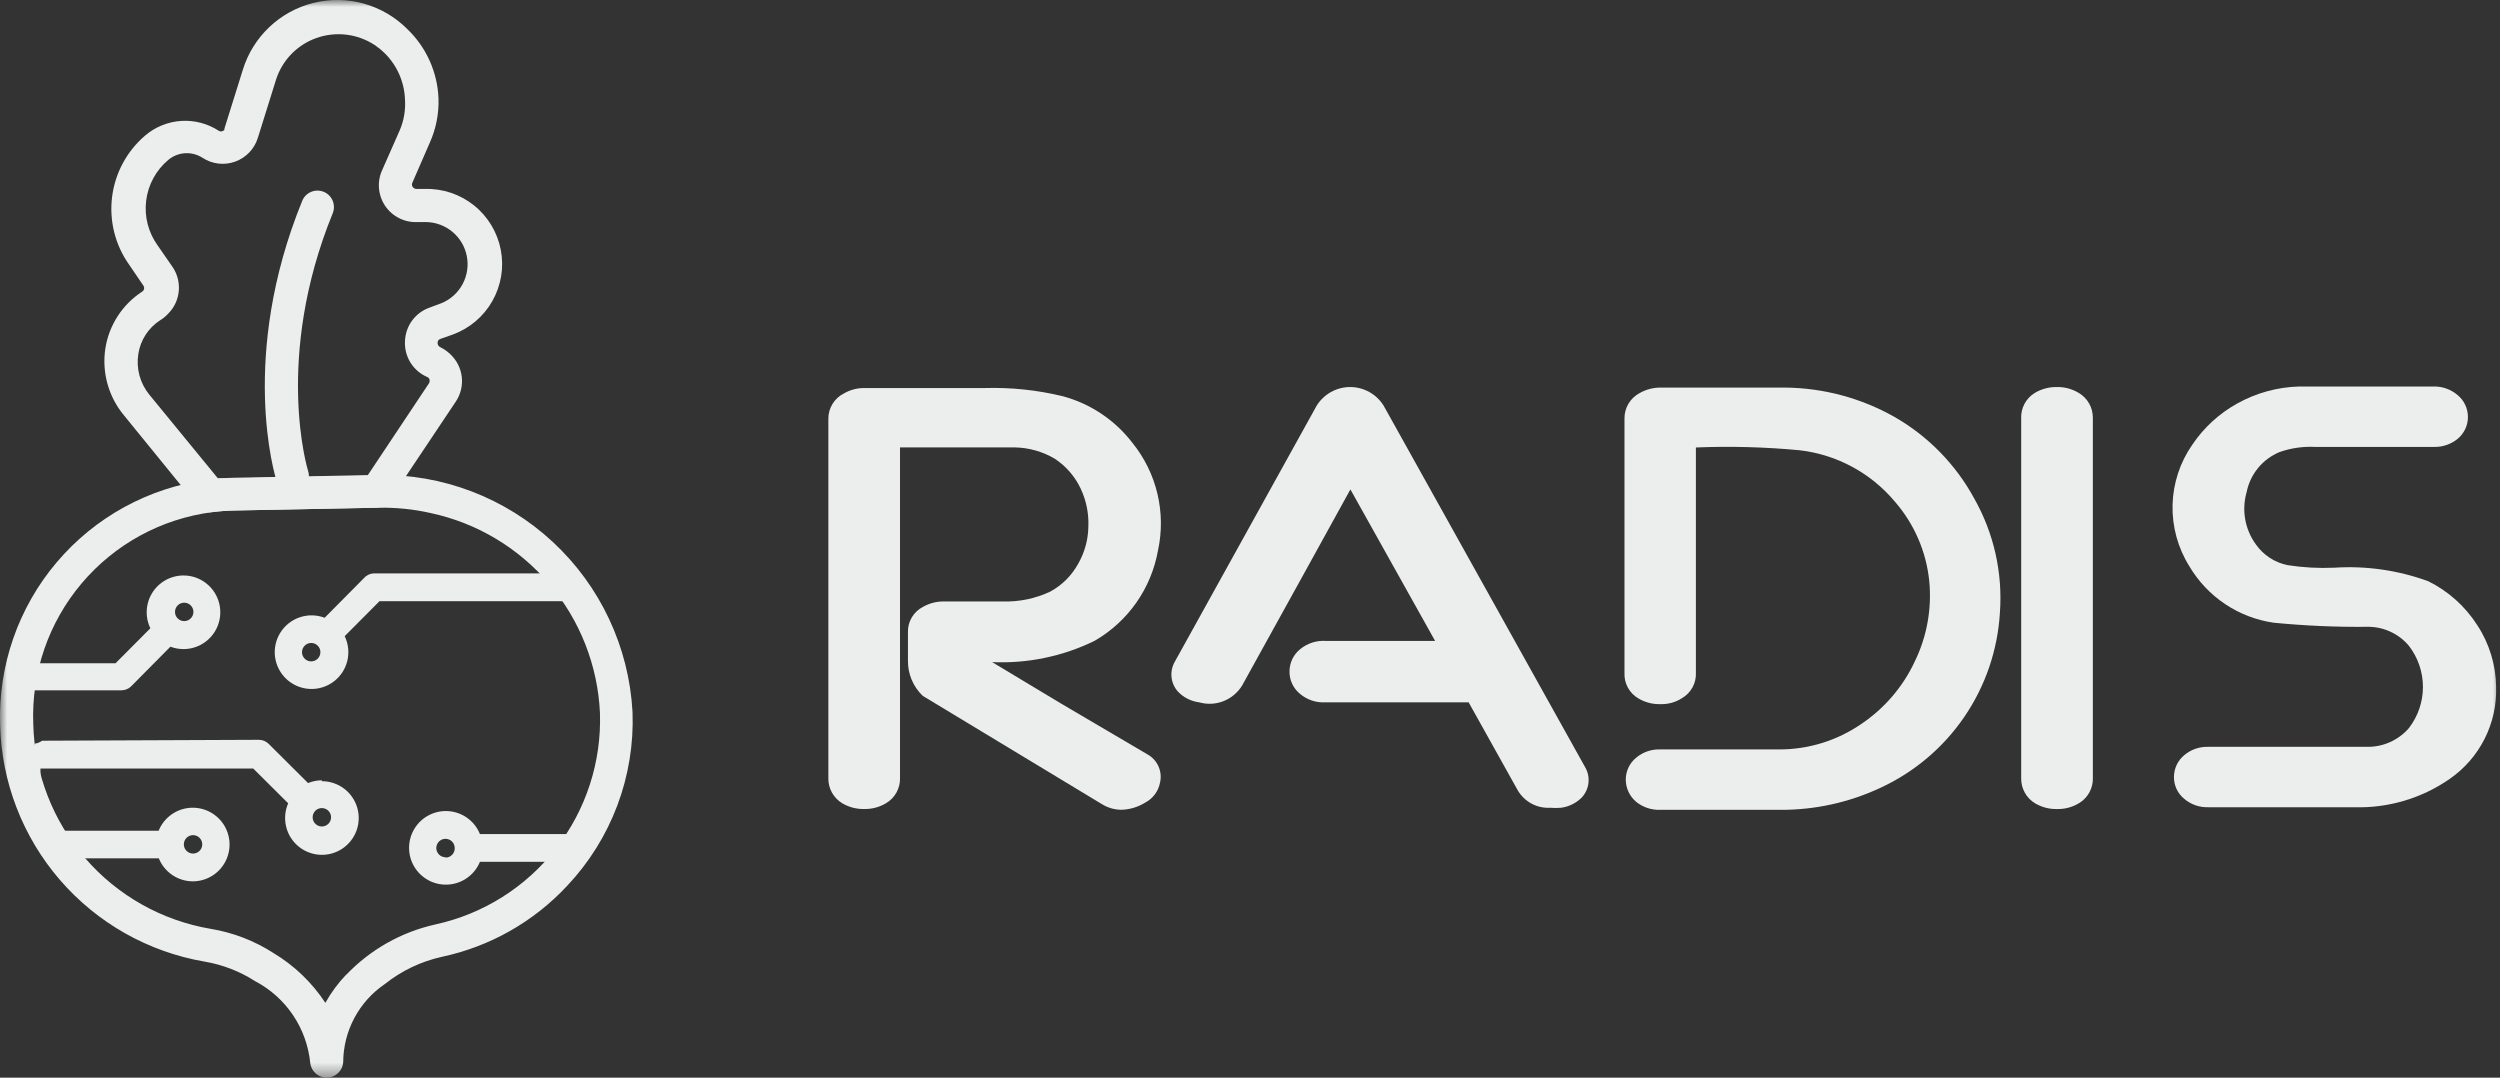 <?xml version="1.0" encoding="UTF-8"?> <svg xmlns="http://www.w3.org/2000/svg" viewBox="0 0 180.00 77.59" data-guides="{&quot;vertical&quot;:[],&quot;horizontal&quot;:[]}"><rect x="0" y="0" width="180.00" height="77.59" fill="#333333" stroke="none"/><defs></defs><mask x="0" y="0" width="180" height="77.586" data-from-defs="true" maskUnits="userSpaceOnUse" maskContentUnits="userSpaceOnUse" id="tSvg136f93440bf"><path fill="white" width="45" height="19.397" id="tSvg56f765827b" title="Rectangle 1" fill-opacity="1" stroke="none" stroke-opacity="1" d="M0 0H180V77.586H0Z" style="transform-origin: 90px 38.793px;"></path></mask><path fill="#ECEDED" stroke="none" fill-opacity="1" stroke-width="1" stroke-opacity="1" id="tSvgb12a1c4350" title="Path 1" d="M40.838 63.776C38.427 66.368 35.276 68.154 31.814 68.891C30.313 69.224 28.908 69.895 27.706 70.853C26.787 71.477 26.033 72.317 25.512 73.298C24.99 74.279 24.715 75.373 24.711 76.484C24.689 76.779 24.559 77.055 24.345 77.259C24.132 77.463 23.85 77.581 23.555 77.589C23.26 77.597 22.972 77.495 22.747 77.304C22.523 77.112 22.377 76.844 22.339 76.551C22.219 75.313 21.793 74.124 21.099 73.093C20.405 72.061 19.465 71.218 18.363 70.641C17.26 69.933 16.025 69.455 14.732 69.236C10.686 68.543 7.005 66.466 4.319 63.36C1.634 60.254 0.111 56.312 0.01 52.208C-0.136 47.933 1.314 43.757 4.077 40.492C6.839 37.227 10.718 35.106 14.958 34.543C15.591 34.459 16.228 34.41 16.866 34.398C20.263 34.331 23.66 34.265 27.056 34.199C27.096 34.199 27.136 34.199 27.176 34.199C31.852 34.109 36.38 35.839 39.807 39.023C43.233 42.207 45.289 46.596 45.542 51.267C45.627 53.559 45.254 55.846 44.447 57.994C43.639 60.142 42.412 62.107 40.838 63.776ZM24.936 70.177C26.67 68.364 28.902 67.105 31.35 66.559C34.794 65.808 37.865 63.873 40.03 61.09C42.194 58.309 43.315 54.856 43.197 51.333C43.042 47.926 41.763 44.666 39.56 42.062C37.356 39.459 34.353 37.658 31.019 36.942C29.776 36.66 28.503 36.531 27.229 36.557C23.792 36.624 20.356 36.69 16.919 36.756C16.369 36.765 15.821 36.805 15.276 36.876C11.613 37.352 8.261 39.181 5.877 42.004C3.494 44.825 2.252 48.437 2.395 52.128C2.483 55.687 3.806 59.103 6.137 61.794C8.467 64.485 11.66 66.282 15.17 66.877C16.785 67.143 18.327 67.738 19.702 68.626C21.196 69.524 22.469 70.747 23.426 72.204C23.837 71.468 24.34 70.787 24.923 70.177C24.927 70.177 24.932 70.177 24.936 70.177Z" mask="url(#tSvg136f93440bf)"></path><path fill="#ECEDED" stroke="none" fill-opacity="1" stroke-width="1" stroke-opacity="1" id="tSvg36938fb89" title="Path 2" d="M27.941 36.184C27.833 36.297 27.704 36.389 27.561 36.452C27.418 36.516 27.263 36.55 27.106 36.554C23.709 36.621 20.313 36.687 16.916 36.753C16.366 36.762 15.818 36.802 15.273 36.873C15.013 36.908 14.75 36.857 14.522 36.727C14.295 36.598 14.116 36.398 14.014 36.157C12.313 34.068 10.612 31.978 8.912 29.889C8.364 29.226 7.963 28.454 7.735 27.625C7.506 26.797 7.456 25.928 7.587 25.078C7.718 24.25 8.021 23.459 8.478 22.756C8.934 22.053 9.534 21.453 10.237 20.997C10.271 20.976 10.301 20.947 10.324 20.914C10.347 20.881 10.363 20.844 10.372 20.804C10.381 20.765 10.381 20.724 10.374 20.684C10.367 20.645 10.352 20.607 10.33 20.573C9.981 20.061 9.632 19.548 9.283 19.036C8.287 17.622 7.855 15.888 8.071 14.172C8.287 12.457 9.135 10.883 10.449 9.76C11.177 9.139 12.087 8.769 13.042 8.707C13.997 8.645 14.947 8.893 15.75 9.415C15.815 9.457 15.894 9.472 15.971 9.457C16.047 9.442 16.115 9.399 16.16 9.336C16.16 9.309 16.16 9.283 16.16 9.256C16.602 7.843 17.044 6.429 17.486 5.016C17.847 3.845 18.505 2.788 19.395 1.946C20.285 1.104 21.377 0.506 22.566 0.211C23.755 -0.085 25 -0.069 26.181 0.257C27.361 0.584 28.438 1.209 29.306 2.074C30.691 3.391 31.505 5.199 31.572 7.109C31.606 8.194 31.393 9.273 30.949 10.263C30.534 11.217 30.119 12.171 29.703 13.126C29.674 13.174 29.659 13.229 29.659 13.285C29.659 13.341 29.674 13.396 29.703 13.444C29.733 13.492 29.773 13.531 29.822 13.559C29.871 13.587 29.926 13.602 29.982 13.603C30.19 13.603 30.397 13.603 30.605 13.603C31.887 13.569 33.139 13.992 34.138 14.796C35.137 15.601 35.818 16.734 36.058 17.994C36.298 19.253 36.083 20.558 35.451 21.673C34.819 22.789 33.81 23.644 32.606 24.085C32.305 24.191 32.005 24.297 31.704 24.403C31.648 24.42 31.597 24.455 31.561 24.503C31.526 24.55 31.506 24.608 31.506 24.668C31.5 24.737 31.516 24.806 31.552 24.866C31.587 24.925 31.641 24.972 31.704 24.999C31.962 25.125 32.199 25.291 32.407 25.489C32.876 25.92 33.175 26.505 33.248 27.138C33.321 27.771 33.163 28.409 32.804 28.935C31.219 31.307 29.633 33.679 28.047 36.051C28.012 36.095 27.976 36.139 27.941 36.184ZM15.683 34.434C16.081 34.434 16.479 34.434 16.876 34.434C20.07 34.372 23.263 34.311 26.457 34.249C27.928 32.04 29.399 29.831 30.87 27.623C30.914 27.564 30.938 27.491 30.938 27.418C30.938 27.343 30.914 27.271 30.87 27.212C30.834 27.19 30.799 27.168 30.764 27.146C30.259 26.93 29.834 26.563 29.547 26.096C29.259 25.628 29.125 25.083 29.16 24.535C29.183 24.007 29.363 23.498 29.677 23.073C29.991 22.648 30.425 22.326 30.923 22.15C31.219 22.04 31.515 21.929 31.811 21.819C32.452 21.549 32.981 21.066 33.309 20.452C33.637 19.838 33.744 19.13 33.612 18.447C33.48 17.763 33.117 17.146 32.584 16.698C32.051 16.251 31.38 16 30.684 15.988C30.477 15.988 30.269 15.988 30.061 15.988C29.602 16.011 29.144 15.914 28.733 15.706C28.322 15.499 27.973 15.188 27.718 14.804C27.465 14.42 27.315 13.977 27.284 13.518C27.253 13.058 27.343 12.599 27.544 12.185C27.959 11.244 28.374 10.303 28.789 9.362C29.08 8.677 29.207 7.932 29.16 7.189C29.122 5.906 28.584 4.689 27.663 3.796C27.452 3.589 27.221 3.403 26.974 3.24C26.362 2.839 25.666 2.585 24.939 2.497C24.213 2.41 23.476 2.492 22.786 2.736C22.107 2.975 21.492 3.367 20.989 3.882C20.486 4.397 20.108 5.021 19.884 5.705C19.442 7.118 19.001 8.532 18.559 9.945C18.435 10.335 18.224 10.691 17.94 10.985C17.656 11.279 17.308 11.503 16.923 11.64C16.538 11.778 16.127 11.824 15.721 11.776C15.315 11.728 14.926 11.587 14.584 11.363C14.208 11.12 13.764 11.004 13.318 11.032C12.872 11.061 12.447 11.233 12.105 11.522C11.228 12.263 10.663 13.309 10.523 14.449C10.383 15.588 10.678 16.739 11.35 17.671C11.699 18.174 12.048 18.678 12.397 19.182C12.762 19.698 12.93 20.327 12.872 20.956C12.814 21.586 12.533 22.174 12.079 22.614C11.916 22.79 11.729 22.942 11.522 23.064C11.105 23.335 10.75 23.691 10.48 24.109C10.21 24.527 10.033 24.997 9.959 25.489C9.877 26.006 9.906 26.534 10.043 27.039C10.18 27.544 10.422 28.014 10.754 28.418C12.397 30.423 14.04 32.429 15.683 34.434Z" mask="url(#tSvg136f93440bf)"></path><path fill="#ECEDED" stroke="none" fill-opacity="1" stroke-width="1" stroke-opacity="1" id="tSvg108c65b3e97" title="Path 3" d="M21.904 35.097C21.76 35.245 21.581 35.352 21.384 35.41C21.187 35.467 20.979 35.473 20.779 35.426C20.579 35.38 20.394 35.282 20.243 35.143C20.092 35.005 19.979 34.829 19.916 34.634C19.797 34.276 17.186 25.689 21.758 14.465C21.875 14.173 22.104 13.94 22.394 13.817C22.683 13.694 23.01 13.691 23.302 13.809C23.593 13.927 23.826 14.155 23.949 14.445C24.072 14.734 24.075 15.061 23.957 15.353C19.704 25.795 22.155 33.825 22.182 33.905C22.249 34.11 22.259 34.33 22.21 34.54C22.16 34.751 22.055 34.943 21.904 35.097Z" mask="url(#tSvg136f93440bf)"></path><path fill="#ECEDED" stroke="none" fill-opacity="1" stroke-width="1" stroke-opacity="1" id="tSvgea23254fc2" title="Path 4" d="M13.899 63.457C14.379 63.453 14.849 63.319 15.259 63.069C15.668 62.819 16.003 62.462 16.225 62.037C16.448 61.612 16.551 61.134 16.524 60.655C16.497 60.176 16.34 59.713 16.07 59.316C15.8 58.919 15.427 58.603 14.992 58.401C14.556 58.2 14.074 58.12 13.597 58.171C13.119 58.222 12.665 58.402 12.282 58.691C11.899 58.98 11.601 59.368 11.421 59.812C8.992 59.812 6.562 59.812 4.133 59.812C4.555 60.439 4.914 61.104 5.206 61.8C7.282 61.8 9.358 61.8 11.434 61.8C11.633 62.291 11.974 62.711 12.413 63.006C12.852 63.301 13.37 63.458 13.899 63.457ZM13.899 60.131C14.03 60.131 14.158 60.169 14.267 60.242C14.376 60.315 14.461 60.419 14.511 60.54C14.562 60.661 14.575 60.794 14.549 60.922C14.524 61.051 14.46 61.169 14.368 61.262C14.275 61.355 14.157 61.417 14.028 61.443C13.9 61.469 13.767 61.456 13.646 61.406C13.525 61.355 13.421 61.27 13.348 61.161C13.275 61.052 13.237 60.924 13.237 60.793C13.237 60.62 13.305 60.453 13.426 60.329C13.547 60.206 13.713 60.134 13.886 60.131C13.89 60.131 13.895 60.131 13.899 60.131Z" mask="url(#tSvg136f93440bf)"></path><path fill="#ECEDED" stroke="none" fill-opacity="1" stroke-width="1" stroke-opacity="1" id="tSvg197a42cf0ca" title="Path 5" d="M26.197 41.63C25.256 42.58 24.315 43.529 23.374 44.479C22.798 44.26 22.164 44.248 21.58 44.446C20.996 44.644 20.5 45.039 20.176 45.564C19.852 46.088 19.722 46.709 19.806 47.32C19.891 47.93 20.186 48.492 20.64 48.909C21.094 49.325 21.679 49.571 22.295 49.603C22.91 49.635 23.518 49.451 24.012 49.083C24.507 48.716 24.858 48.187 25.005 47.589C25.152 46.99 25.086 46.359 24.818 45.804C25.653 44.965 26.488 44.126 27.323 43.286C32.08 43.286 36.838 43.286 41.595 43.286C41.462 42.942 41.33 42.597 41.197 42.253C41.065 41.908 40.959 41.59 40.853 41.285C36.197 41.285 31.541 41.285 26.886 41.285C26.754 41.294 26.625 41.329 26.506 41.388C26.388 41.447 26.283 41.529 26.197 41.63ZM22.407 47.62C22.276 47.62 22.147 47.581 22.038 47.508C21.93 47.435 21.845 47.331 21.795 47.211C21.744 47.09 21.731 46.956 21.757 46.828C21.782 46.699 21.846 46.581 21.938 46.489C22.031 46.396 22.149 46.333 22.277 46.307C22.406 46.282 22.539 46.294 22.66 46.345C22.781 46.395 22.885 46.48 22.958 46.589C23.03 46.698 23.069 46.826 23.069 46.957C23.069 47.133 23 47.301 22.875 47.425C22.751 47.55 22.582 47.62 22.407 47.62Z" mask="url(#tSvg136f93440bf)"></path><path fill="#ECEDED" stroke="none" fill-opacity="1" stroke-width="1" stroke-opacity="1" id="tSvgd597cc85fd" title="Path 6" d="M32.077 58.395C31.598 58.4 31.129 58.534 30.72 58.784C30.311 59.034 29.978 59.39 29.756 59.815C29.534 60.239 29.43 60.716 29.457 61.194C29.484 61.673 29.64 62.135 29.909 62.531C30.178 62.928 30.549 63.244 30.983 63.447C31.418 63.649 31.899 63.73 32.376 63.681C32.852 63.632 33.306 63.455 33.69 63.167C34.074 62.881 34.373 62.495 34.555 62.052C36.649 62.052 38.742 62.052 40.836 62.052C41.103 61.35 41.446 60.679 41.856 60.051C39.423 60.051 36.989 60.051 34.555 60.051C34.355 59.558 34.013 59.137 33.571 58.841C33.129 58.546 32.608 58.391 32.077 58.395ZM32.077 61.721C31.946 61.721 31.818 61.682 31.709 61.609C31.6 61.536 31.515 61.433 31.465 61.312C31.415 61.191 31.401 61.057 31.427 60.929C31.453 60.8 31.516 60.682 31.608 60.59C31.701 60.497 31.819 60.434 31.948 60.408C32.076 60.383 32.209 60.396 32.33 60.446C32.452 60.496 32.555 60.581 32.628 60.69C32.7 60.799 32.739 60.927 32.739 61.058C32.743 61.146 32.729 61.234 32.698 61.317C32.667 61.399 32.62 61.475 32.559 61.539C32.499 61.603 32.426 61.655 32.346 61.691C32.265 61.726 32.178 61.745 32.09 61.747C32.086 61.738 32.081 61.73 32.077 61.721Z" mask="url(#tSvg136f93440bf)"></path><path fill="#ECEDED" stroke="none" fill-opacity="1" stroke-width="1" stroke-opacity="1" id="tSvg195e519adb3" title="Path 7" d="M23.174 56.181C22.833 56.183 22.495 56.25 22.18 56.38C21.235 55.439 20.289 54.498 19.344 53.557C19.158 53.371 18.905 53.266 18.642 53.266C13.438 53.288 8.235 53.31 3.031 53.332C2.875 53.446 2.693 53.519 2.501 53.544C2.501 54.18 2.501 54.869 2.422 55.479C2.585 55.708 2.749 55.938 2.912 56.168C2.912 55.889 2.912 55.611 2.912 55.333C8.018 55.333 13.125 55.333 18.231 55.333C19.07 56.168 19.91 57.003 20.749 57.837C20.52 58.361 20.467 58.944 20.597 59.5C20.727 60.056 21.032 60.555 21.469 60.923C21.905 61.291 22.448 61.509 23.018 61.543C23.588 61.578 24.154 61.427 24.631 61.114C25.108 60.801 25.472 60.342 25.668 59.806C25.863 59.27 25.881 58.684 25.717 58.137C25.553 57.59 25.217 57.111 24.759 56.77C24.301 56.43 23.745 56.246 23.174 56.247C23.174 56.225 23.174 56.203 23.174 56.181ZM23.174 59.507C23.043 59.507 22.915 59.468 22.806 59.395C22.697 59.323 22.612 59.219 22.562 59.098C22.512 58.977 22.498 58.844 22.524 58.715C22.549 58.587 22.613 58.469 22.705 58.376C22.798 58.283 22.916 58.22 23.045 58.195C23.173 58.169 23.306 58.182 23.427 58.233C23.549 58.283 23.652 58.367 23.725 58.477C23.798 58.586 23.837 58.714 23.837 58.844C23.837 59.018 23.768 59.185 23.647 59.309C23.526 59.432 23.361 59.504 23.187 59.507C23.183 59.507 23.178 59.507 23.174 59.507Z" mask="url(#tSvg136f93440bf)"></path><path fill="#ECEDED" stroke="none" fill-opacity="1" stroke-width="1" stroke-opacity="1" id="tSvg16c6e89a9f5" title="Path 8" d="M1.602 49.688C1.699 49.741 1.788 49.808 1.867 49.887C1.867 49.825 1.867 49.763 1.867 49.702C4.159 49.702 6.452 49.702 8.744 49.702C9.008 49.702 9.26 49.596 9.447 49.41C10.387 48.46 11.328 47.511 12.269 46.561C12.845 46.78 13.48 46.792 14.063 46.594C14.647 46.396 15.143 46.001 15.467 45.476C15.79 44.952 15.921 44.331 15.837 43.72C15.752 43.109 15.457 42.548 15.003 42.131C14.549 41.714 13.964 41.469 13.348 41.437C12.733 41.405 12.126 41.589 11.631 41.957C11.136 42.324 10.785 42.852 10.638 43.451C10.491 44.05 10.557 44.681 10.825 45.236C9.99 46.075 9.155 46.914 8.32 47.754C6.169 47.754 4.018 47.754 1.867 47.754C1.867 47.493 1.867 47.232 1.867 46.972C1.721 47.794 1.641 48.774 1.602 49.688ZM13.263 43.394C13.394 43.394 13.522 43.433 13.631 43.505C13.74 43.578 13.825 43.682 13.875 43.803C13.925 43.924 13.938 44.057 13.913 44.186C13.887 44.314 13.824 44.432 13.732 44.525C13.639 44.618 13.521 44.681 13.392 44.706C13.264 44.732 13.13 44.719 13.009 44.669C12.888 44.618 12.785 44.533 12.712 44.425C12.639 44.316 12.6 44.188 12.6 44.056C12.6 43.881 12.67 43.712 12.794 43.588C12.919 43.464 13.087 43.394 13.263 43.394Z" mask="url(#tSvg136f93440bf)"></path><path fill="#ECEDED" stroke="none" fill-opacity="1" stroke-width="1" stroke-opacity="1" id="tSvg1238eadea98" title="Path 9" d="M82.6 54.305C80.511 53.077 78.423 51.848 76.335 50.62C74.701 49.637 73.067 48.655 71.434 47.672C73.98 47.786 76.514 47.261 78.804 46.143C79.995 45.458 81.021 44.521 81.81 43.398C82.6 42.274 83.133 40.991 83.374 39.639C83.667 38.29 83.654 36.893 83.335 35.55C83.016 34.208 82.4 32.954 81.531 31.881C80.274 30.244 78.513 29.065 76.519 28.528C74.681 28.082 72.791 27.884 70.9 27.939C68.007 27.939 65.114 27.939 62.221 27.939C61.71 27.936 61.208 28.069 60.766 28.326C60.424 28.495 60.137 28.759 59.938 29.085C59.739 29.411 59.636 29.786 59.642 30.168C59.642 38.779 59.642 47.389 59.642 56C59.63 56.37 59.718 56.736 59.896 57.06C60.075 57.384 60.337 57.655 60.655 57.843C61.13 58.12 61.672 58.261 62.221 58.248C62.779 58.261 63.329 58.114 63.806 57.824C64.122 57.635 64.382 57.364 64.557 57.04C64.732 56.716 64.816 56.35 64.801 55.982C64.801 48.059 64.801 40.136 64.801 32.213C66.324 32.213 67.847 32.213 69.37 32.213C69.984 32.213 70.599 32.213 71.213 32.213C71.95 32.213 72.54 32.213 73.055 32.213C74.082 32.229 75.086 32.515 75.966 33.042C76.763 33.574 77.4 34.313 77.809 35.18C78.213 36.037 78.402 36.978 78.362 37.925C78.347 38.864 78.093 39.783 77.625 40.597C77.164 41.436 76.474 42.126 75.635 42.587C74.56 43.097 73.379 43.344 72.189 43.305C72.085 43.305 71.98 43.305 71.876 43.305C71.262 43.305 70.648 43.305 70.034 43.305C69.333 43.305 68.633 43.305 67.933 43.305C67.416 43.303 66.908 43.437 66.459 43.692C66.121 43.864 65.84 44.129 65.647 44.455C65.454 44.781 65.359 45.156 65.372 45.535C65.372 45.7 65.372 45.995 65.372 46.419C65.372 46.843 65.372 47.248 65.372 47.562C65.365 48.036 65.457 48.507 65.641 48.944C65.825 49.382 66.097 49.777 66.441 50.104C70.74 52.702 75.039 55.3 79.338 57.898C79.759 58.16 80.243 58.3 80.739 58.303C81.346 58.287 81.937 58.109 82.452 57.788C82.728 57.645 82.967 57.441 83.152 57.192C83.338 56.943 83.463 56.655 83.521 56.35C83.614 55.956 83.574 55.541 83.407 55.171C83.241 54.801 82.957 54.497 82.6 54.305Z" mask="url(#tSvg136f93440bf)"></path><path fill="#ECEDED" stroke="none" fill-opacity="1" stroke-width="1" stroke-opacity="1" id="tSvg15ff84013d1" title="Path 10" d="M99.624 29.213C99.37 28.802 99.015 28.462 98.593 28.227C98.17 27.991 97.694 27.867 97.211 27.867C96.727 27.867 96.251 27.991 95.829 28.227C95.406 28.462 95.051 28.802 94.797 29.213C91.394 35.355 87.992 41.496 84.589 47.638C84.394 47.975 84.31 48.365 84.35 48.752C84.389 49.139 84.55 49.504 84.811 49.794C85.216 50.22 85.756 50.493 86.34 50.568C86.918 50.732 87.534 50.702 88.093 50.482C88.652 50.262 89.123 49.865 89.435 49.352C90.915 46.674 92.396 43.996 93.876 41.319C94.993 39.292 96.111 37.265 97.229 35.238C99.262 38.874 101.295 42.51 103.328 46.146C100.705 46.146 98.083 46.146 95.46 46.146C94.794 46.102 94.135 46.312 93.618 46.735C93.375 46.93 93.179 47.177 93.045 47.458C92.911 47.738 92.842 48.046 92.844 48.357C92.842 48.659 92.907 48.958 93.034 49.232C93.162 49.506 93.349 49.748 93.581 49.941C94.091 50.381 94.751 50.606 95.424 50.568C98.863 50.568 102.302 50.568 105.742 50.568C106.921 52.681 108.1 54.793 109.279 56.906C109.516 57.31 109.86 57.641 110.273 57.862C110.686 58.083 111.151 58.186 111.619 58.159C111.877 58.181 112.136 58.181 112.393 58.159C112.958 58.084 113.483 57.825 113.885 57.422C114.157 57.131 114.326 56.761 114.37 56.365C114.413 55.971 114.327 55.572 114.125 55.23C109.292 46.557 104.458 37.885 99.624 29.213Z" mask="url(#tSvg136f93440bf)"></path><path fill="#ECEDED" stroke="none" fill-opacity="1" stroke-width="1" stroke-opacity="1" id="tSvg54b1810e2d" title="Path 11" d="M136.383 30.007C133.981 28.652 131.274 27.93 128.516 27.906C125.525 27.906 122.534 27.906 119.543 27.906C119.026 27.907 118.519 28.041 118.069 28.293C117.732 28.468 117.45 28.732 117.254 29.058C117.059 29.383 116.959 29.756 116.963 30.136C116.963 36.241 116.963 42.346 116.963 48.45C116.945 48.821 117.031 49.19 117.21 49.515C117.388 49.84 117.654 50.109 117.977 50.293C118.439 50.566 118.969 50.706 119.506 50.698C119.537 50.698 119.567 50.698 119.598 50.698C120.126 50.708 120.646 50.56 121.091 50.275C121.413 50.091 121.679 49.822 121.858 49.496C122.037 49.171 122.122 48.803 122.104 48.432C122.104 43.027 122.104 37.623 122.104 32.218C124.599 32.117 127.099 32.184 129.584 32.42C132.25 32.732 134.695 34.05 136.42 36.105C137.827 37.717 138.697 39.726 138.908 41.854C139.099 43.843 138.735 45.845 137.857 47.64C137.009 49.452 135.684 50.999 134.025 52.117C132.281 53.322 130.212 53.965 128.092 53.959C125.242 53.959 122.392 53.959 119.543 53.959C118.912 53.934 118.295 54.145 117.811 54.549C117.574 54.74 117.383 54.981 117.253 55.255C117.122 55.53 117.055 55.83 117.055 56.134C117.057 56.44 117.125 56.742 117.256 57.019C117.386 57.296 117.576 57.541 117.811 57.737C118.301 58.129 118.916 58.331 119.543 58.308C122.429 58.308 125.316 58.308 128.203 58.308C130.686 58.317 133.14 57.776 135.388 56.724C137.829 55.598 139.918 53.831 141.434 51.611C142.949 49.392 143.833 46.803 143.993 44.12C144.203 41.26 143.562 38.4 142.151 35.903C140.815 33.439 138.817 31.397 136.383 30.007Z" mask="url(#tSvg136f93440bf)"></path><path fill="#ECEDED" stroke="none" fill-opacity="1" stroke-width="1" stroke-opacity="1" id="tSvg14273aac58b" title="Path 12" d="M149.672 28.292C149.201 28.004 148.657 27.857 148.105 27.868C147.542 27.855 146.986 28.002 146.502 28.292C146.189 28.483 145.933 28.755 145.762 29.079C145.59 29.404 145.508 29.768 145.526 30.134C145.526 38.757 145.526 47.38 145.526 56.004C145.514 56.373 145.602 56.739 145.78 57.063C145.958 57.388 146.22 57.658 146.539 57.846C147.013 58.123 147.556 58.264 148.105 58.251C148.663 58.265 149.213 58.117 149.69 57.828C150.006 57.639 150.266 57.367 150.441 57.043C150.616 56.719 150.701 56.353 150.685 55.985C150.685 47.343 150.685 38.702 150.685 30.061C150.684 29.703 150.589 29.352 150.412 29.042C150.234 28.732 149.979 28.474 149.672 28.292Z" mask="url(#tSvg136f93440bf)"></path><path fill="#ECEDED" stroke="none" fill-opacity="1" stroke-width="1" stroke-opacity="1" id="tSvg3b6cc6c373" title="Path 13" d="M178.357 45.002C177.492 43.651 176.275 42.562 174.839 41.851C172.671 41.057 170.361 40.725 168.058 40.875C166.936 40.925 165.812 40.863 164.704 40.69C163.789 40.504 162.979 39.977 162.437 39.217C162.043 38.681 161.776 38.062 161.657 37.407C161.539 36.752 161.573 36.079 161.756 35.439C161.883 34.798 162.166 34.199 162.582 33.694C162.996 33.19 163.528 32.795 164.133 32.547C164.954 32.258 165.825 32.133 166.694 32.178C167.21 32.178 167.726 32.178 168.242 32.178C168.764 32.178 169.286 32.178 169.808 32.178C171.614 32.178 173.419 32.178 175.225 32.178C175.846 32.199 176.454 31.996 176.938 31.607C177.174 31.415 177.363 31.173 177.494 30.899C177.623 30.625 177.691 30.326 177.691 30.022C177.691 29.719 177.623 29.419 177.494 29.145C177.363 28.871 177.174 28.63 176.938 28.438C176.451 28.025 175.827 27.808 175.188 27.829C171.97 27.829 168.751 27.829 165.533 27.829C163.976 27.872 162.453 28.289 161.092 29.046C159.792 29.764 158.68 30.78 157.851 32.012C156.96 33.289 156.463 34.799 156.424 36.355C156.386 37.911 156.804 39.444 157.629 40.764C158.273 41.855 159.154 42.787 160.206 43.492C161.258 44.197 162.456 44.656 163.71 44.836C165.938 45.053 168.177 45.152 170.416 45.131C170.989 45.117 171.558 45.233 172.081 45.469C172.604 45.705 173.068 46.056 173.438 46.495C174.095 47.343 174.452 48.387 174.452 49.461C174.452 50.535 174.095 51.578 173.438 52.427C173.065 52.856 172.602 53.199 172.084 53.431C171.566 53.664 171.003 53.78 170.435 53.772C166.621 53.772 162.807 53.772 158.993 53.772C158.369 53.752 157.757 53.962 157.279 54.362C157.043 54.553 156.852 54.795 156.722 55.069C156.592 55.343 156.524 55.643 156.524 55.947C156.522 56.246 156.587 56.542 156.714 56.813C156.842 57.084 157.028 57.323 157.261 57.513C157.746 57.928 158.372 58.145 159.011 58.121C162.506 58.121 166 58.121 169.494 58.121C171.951 58.197 174.369 57.48 176.386 56.075C177.449 55.339 178.311 54.347 178.893 53.192C179.477 52.037 179.761 50.754 179.72 49.461C179.703 47.874 179.23 46.327 178.357 45.002Z" mask="url(#tSvg136f93440bf)"></path></svg> 